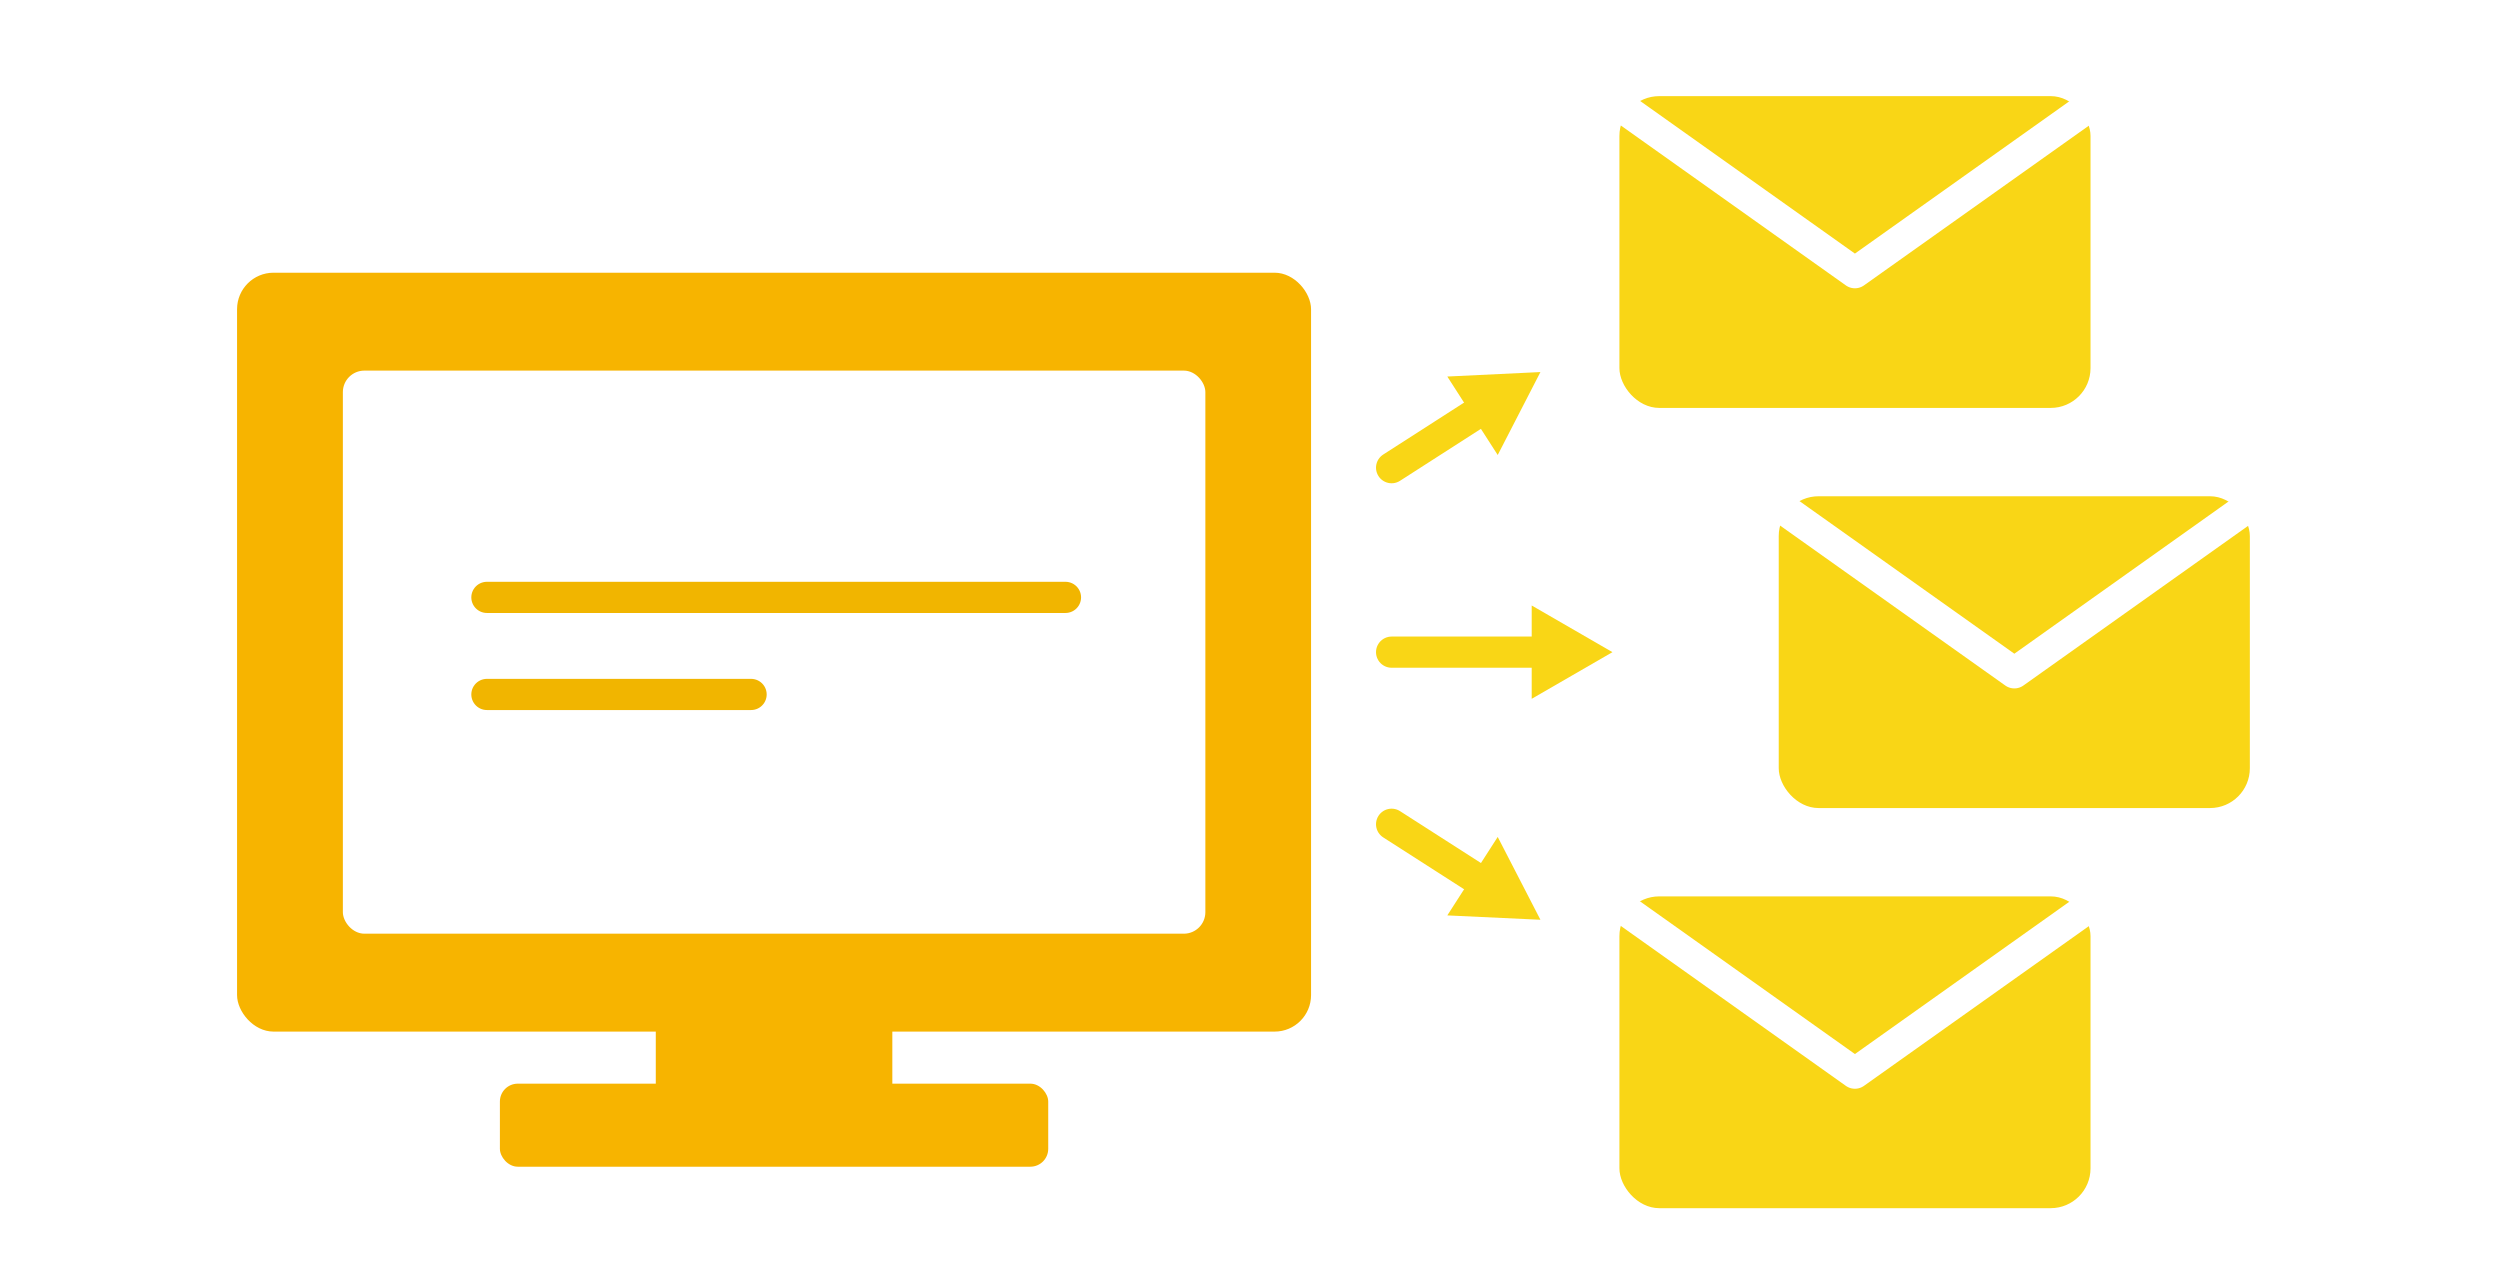 <svg xmlns="http://www.w3.org/2000/svg" width="240.55" height="122.8" viewBox="0 0 240.55 122.8"><defs><style>.cls-1{fill:#fff;}.cls-2{fill:#f7b400;}.cls-3{fill:#f9d616;}.cls-4,.cls-5,.cls-6{fill:none;stroke-linecap:round;stroke-width:3px;}.cls-4{stroke:#f9d616;}.cls-4,.cls-6{stroke-miterlimit:10;}.cls-5{stroke:#fff;stroke-linejoin:round;}.cls-6{stroke:#f1b500;}</style></defs><title>アセット 3</title><g id="レイヤー_2" data-name="レイヤー 2"><g id="image"><rect class="cls-1" width="240.55" height="122.8"/><rect class="cls-2" x="22.81" y="26.24" width="103.34" height="73.02" rx="3.51"/><rect class="cls-2" x="48.1" y="104.27" width="52.76" height="7.99" rx="1.72"/><rect class="cls-2" x="67.47" y="89.87" width="14.03" height="22.76" rx="1.5" transform="translate(175.73 26.77) rotate(90)"/><rect class="cls-1" x="32.99" y="35.66" width="82.99" height="54.18" rx="2.07"/><rect class="cls-3" x="155.82" y="9.25" width="45.33" height="30" rx="3.83"/><rect class="cls-3" x="155.82" y="86.25" width="45.33" height="30" rx="3.83"/><rect class="cls-3" x="171.15" y="47.75" width="45.33" height="30" rx="3.83"/><line class="cls-4" x1="133.9" y1="62.75" x2="148.69" y2="62.75"/><polygon class="cls-3" points="147.38 67.24 155.15 62.75 147.38 58.26 147.38 67.24"/><line class="cls-4" x1="133.9" y1="45" x2="142.79" y2="39.29"/><polygon class="cls-3" points="144.11 43.78 148.22 35.8 139.26 36.23 144.11 43.78"/><line class="cls-4" x1="133.9" y1="79.31" x2="142.79" y2="85.01"/><polygon class="cls-3" points="139.26 88.08 148.22 88.5 144.11 80.53 139.26 88.08"/><polyline class="cls-5" points="202.4 9.25 178.48 26.24 154.57 9.25"/><polyline class="cls-5" points="217.73 47.75 193.82 64.74 169.9 47.75"/><polyline class="cls-5" points="202.4 86.27 178.48 103.26 154.57 86.27"/><line class="cls-6" x1="46.85" y1="57.48" x2="102.52" y2="57.48"/><line class="cls-6" x1="46.85" y1="66.82" x2="72.27" y2="66.82"/></g></g></svg>